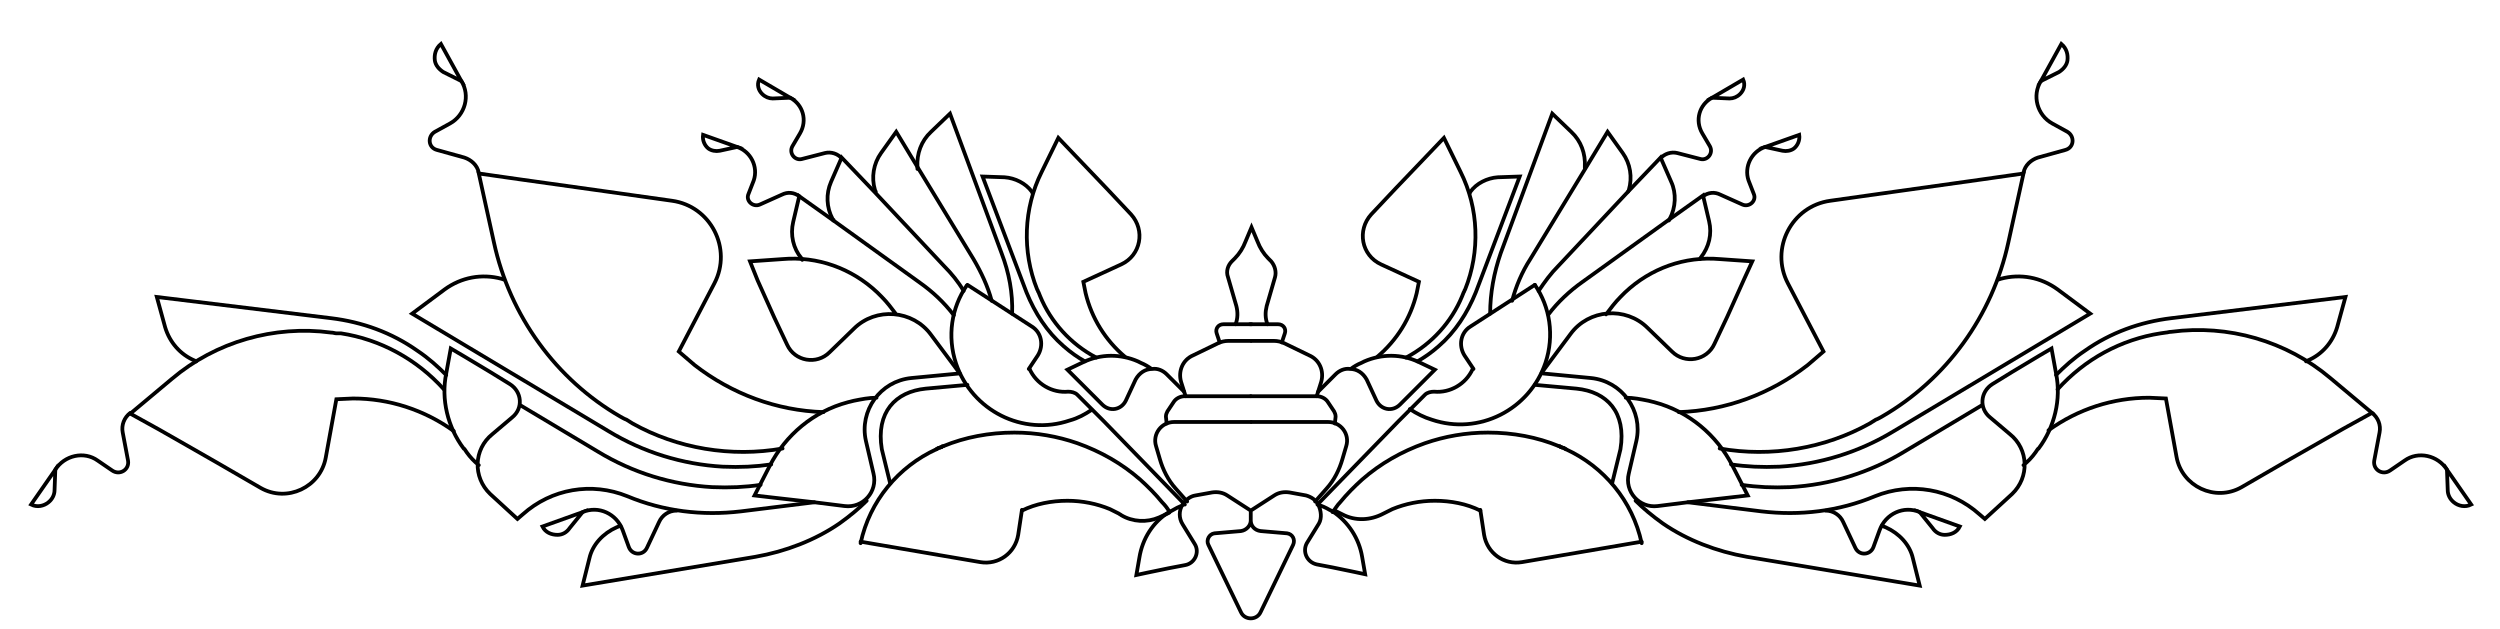 <svg width="330" height="83" viewBox="0 0 330 83" fill="none" xmlns="http://www.w3.org/2000/svg">
<g clip-path="url(#clip0)">
<path d="M156.7 66.2L155.2 64.5C154.2 63.4 153.5 62 153.1 60.6L152.6 58.9C152.1 57.3 153.3 55.7 155 55.7H165.1" stroke="black" stroke-width="0.5" stroke-miterlimit="10" stroke-linecap="round"/>
<path d="M165.1 52.3H156.4C155.8 52.3 155.2 52.6 154.9 53.1L154.1 54.3C154 54.5 153.9 54.7 153.9 55L154 55.9" stroke="black" stroke-width="0.5" stroke-miterlimit="10" stroke-linecap="round"/>
<path d="M156.5 52.3L155.9 50.4C155.5 49 156.1 47.5 157.5 46.9L160.8 45.3C161.2 45.1 161.7 45 162.1 45H165.1" stroke="black" stroke-width="0.5" stroke-miterlimit="10" stroke-linecap="round"/>
<path d="M161 45.2L160.6 44C160.4 43.4 160.8 42.8 161.5 42.8H165.2" stroke="black" stroke-width="0.5" stroke-miterlimit="10" stroke-linecap="round"/>
<path d="M134.9 67.3L134.4 70.6C134 73 131.8 74.6 129.4 74.2L113.6 71.5" stroke="black" stroke-width="0.5" stroke-miterlimit="10" stroke-linecap="round"/>
<path d="M154.4 67.6C154.1 67.1 153.8 66.7 153.4 66.3C152.5 65.2 151.5 64.2 150.5 63.3C148.1 61.2 145.3 59.6 142.2 58.5C139.6 57.6 136.8 57.1 133.9 57.1C130.6 57.1 127.4 57.7 124.5 58.9C124.4 58.9 124.4 58.9 124.3 59C124.2 59 124.1 59.1 124 59.1C123.9 59.1 123.8 59.2 123.6 59.3" stroke="black" stroke-width="0.5" stroke-miterlimit="10" stroke-linecap="round"/>
<path d="M124.5 58.9C124.4 58.9 124.4 58.9 124.3 59C124.2 59 124.1 59.1 124 59.1C123.9 59.1 123.8 59.2 123.6 59.3C118.6 61.6 114.8 66.1 113.6 71.7" stroke="black" stroke-width="0.5" stroke-miterlimit="10" stroke-linecap="round"/>
<path d="M134.9 67.4C136.7 66.5 138.8 66.1 140.9 66.1C142.9 66.1 144.8 66.5 146.5 67.2C146.9 67.4 147.3 67.6 147.7 67.8C147.8 67.9 147.9 67.9 148 68C149.5 68.9 151.4 69 153 68.3L154.3 67.7" stroke="black" stroke-width="0.5" stroke-miterlimit="10" stroke-linecap="round"/>
<path d="M144.1 54.1C143.2 54.7 142.3 55.2 141.2 55.5C135 57.6 128.3 54.2 126.2 48C125 44.4 125.6 40.6 127.6 37.7" stroke="black" stroke-width="0.5" stroke-miterlimit="10" stroke-linecap="round"/>
<path d="M135.8 48.7L137 46.9C137.8 45.6 137.5 43.9 136.2 43.1L127.7 37.6" stroke="black" stroke-width="0.5" stroke-miterlimit="10" stroke-linecap="round"/>
<path d="M135.9 48.7C136.8 50.7 138.9 51.9 141 51.7C141.4 51.7 141.9 51.8 142.2 52.1L145.7 55.6L156.4 66.6" stroke="black" stroke-width="0.5" stroke-miterlimit="10" stroke-linecap="round"/>
<path d="M101.8 61.3C99.8 61.6 97.7 61.7 95.4 61.6C90.1 61.3 84.9 59.7 80.3 56.9L54.4 41.4L58.7 38.2C60.9 36.6 63.6 36.1 66.2 36.8L66.5 36.9" stroke="black" stroke-width="0.5" stroke-miterlimit="10" stroke-linecap="round"/>
<path d="M108.7 54.4C102.5 54.2 96.6 52 91.7 48.2L89.6 46.4L94.3 37.4C96.7 32.8 93.8 27.2 88.7 26.5L80.2 25.3L68.8 23.7L63.2 22.9L65.2 32C67.3 41.7 73.4 50.1 81.9 55C82.1 55.1 82.4 55.3 82.7 55.4L83.5 55.9C89.4 59.2 96.5 60.4 103.3 59.2" stroke="black" stroke-width="0.5" stroke-miterlimit="10" stroke-linecap="round"/>
<path d="M115.7 52.5C114.7 52.5 113.7 52.7 112.7 52.9L112.3 53C112.2 53 112 53.1 111.9 53.1C107.4 54.3 103.7 57.4 101.6 61.5L99.6 65.4L102.2 65.7L107.5 66.3L111.5 66.8C113.9 67.1 115.9 64.9 115.3 62.5L114.3 58.2C113.4 54.2 116.2 50.3 120.3 49.9L126.6 49.3" stroke="black" stroke-width="0.5" stroke-miterlimit="10" stroke-linecap="round"/>
<path d="M117.5 63.8L116.4 59.3C115.6 54.4 118.2 51.7 122.2 51.3L127.7 50.8" stroke="black" stroke-width="0.5" stroke-miterlimit="10" stroke-linecap="round"/>
<path d="M118.3 41.5C117.7 40.7 117.1 39.9 116.4 39.2L116.1 38.9C116 38.8 115.9 38.7 115.8 38.6C112.4 35.4 107.9 33.8 103.3 34.2L99 34.5L100 37L102.2 41.9L103.9 45.5C104.9 47.7 107.8 48.2 109.5 46.5L112.7 43.4C115.6 40.5 120.5 40.9 122.9 44.2L126.7 49.3" stroke="black" stroke-width="0.5" stroke-miterlimit="10" stroke-linecap="round"/>
<path d="M25.9 47.7L25.7 47.6C23.8 46.8 22.4 45.2 21.8 43.2L20.7 39.2L43.7 42C47.8 42.5 51.7 43.9 55.1 46.3C56.6 47.3 57.8 48.4 58.9 49.5" stroke="black" stroke-width="0.5" stroke-miterlimit="10" stroke-linecap="round"/>
<path d="M58.6 51.4C55 47.4 50.2 44.8 45 44H44.4C44.2 44 44 43.9 43.7 43.9C36.2 42.9 28.5 45.1 22.7 50L17.2 54.6L21 56.7L28.7 61.1L34.4 64.4C37.9 66.4 42.3 64.3 43 60.4L44.4 52.7L46.6 52.6C51.4 52.6 56 54.1 59.9 56.9" stroke="black" stroke-width="0.5" stroke-miterlimit="10" stroke-linecap="round"/>
<path d="M63.2 61.4C62.6 60.9 62.1 60.4 61.6 59.7L61.4 59.4C61.3 59.3 61.3 59.2 61.2 59.2C59.1 56.4 58.2 52.7 58.9 49.3L59.5 46L61.2 47L64.7 49.1L67.3 50.7C68.9 51.7 69.1 53.9 67.6 55.1L65 57.3C62.5 59.3 62.4 63 64.7 65.2L68.3 68.5L69 67.9C72.8 64.5 78.1 63.6 82.8 65.5C87.6 67.5 92.7 68.1 97.8 67.5L107.5 66.3" stroke="black" stroke-width="0.5" stroke-miterlimit="10" stroke-linecap="round"/>
<path d="M143.2 47.7C142.3 47.2 141.3 46.5 140.4 45.7C138.2 43.8 136.6 41.3 135.5 38.6L129.7 23.3L132.6 23.4C134 23.5 135.4 24.2 136.2 25.3L136.3 25.5" stroke="black" stroke-width="0.5" stroke-miterlimit="10" stroke-linecap="round"/>
<path d="M148.5 47.1C145.9 44.9 144.1 42 143.3 38.7L143 37.2L148 34.9C150.6 33.7 151.2 30.4 149.3 28.3L146.1 24.9L141.8 20.4L139.7 18.2L137.5 22.7C135.1 27.5 134.9 33.2 136.9 38.2C137 38.3 137 38.5 137.1 38.6L137.3 39.1C138.7 42.5 141.3 45.4 144.7 47.2" stroke="black" stroke-width="0.5" stroke-miterlimit="10" stroke-linecap="round"/>
<path d="M156.3 51.7L154 49.4C153.5 48.9 152.8 48.6 152.1 48.7C151.2 48.7 150.4 49.2 149.9 50.1L148.6 52.9C148 54.1 146.5 54.4 145.5 53.4L144 51.9L141.9 49.8L140.9 48.8L143 47.8C145.3 46.7 147.9 46.7 150.2 47.7C150.3 47.7 150.3 47.8 150.4 47.8L150.6 47.9C151.1 48.1 151.6 48.4 152 48.7" stroke="black" stroke-width="0.5" stroke-miterlimit="10" stroke-linecap="round"/>
<path d="M60.9 10.7C62.1 12.6 61.4 15.2 59.4 16.3L57.4 17.4C56.4 18 56.5 19.5 57.7 19.8L61.3 20.8C62.2 21.1 63 21.8 63.2 22.8" stroke="black" stroke-width="0.5" stroke-miterlimit="10" stroke-linecap="round"/>
<path d="M60.9 10.7L58.2 5.8C57.5 6.4 57.3 7.2 57.4 8C57.5 8.6 57.9 9.1 58.5 9.5L60.9 10.7Z" stroke="black" stroke-width="0.5" stroke-miterlimit="10" stroke-linecap="round"/>
<path d="M7.3 62C8.5 60.1 11.1 59.5 12.9 60.8L14.8 62.1C15.8 62.8 17.1 62 16.9 60.8L16.2 57.1C16 56.1 16.4 55.1 17.2 54.5" stroke="black" stroke-width="0.5" stroke-miterlimit="10" stroke-linecap="round"/>
<path d="M7.3 62L4.1 66.6C4.9 67 5.8 66.8 6.4 66.3C6.9 65.9 7.2 65.3 7.2 64.7L7.3 62Z" stroke="black" stroke-width="0.5" stroke-miterlimit="10" stroke-linecap="round"/>
<path d="M100.4 64C98.4 64.3 96.3 64.4 94 64.3C88.7 64 83.5 62.4 78.9 59.6L68.7 53.5" stroke="black" stroke-width="0.5" stroke-miterlimit="10" stroke-linecap="round"/>
<path d="M81.9 69.4L81.4 69.6C79.6 70.4 78.2 71.9 77.8 73.7L76.9 77.3L99.7 73.5C103.7 72.8 107.6 71.3 110.8 69.1C112.2 68.1 113.4 67.1 114.4 66.1" stroke="black" stroke-width="0.5" stroke-miterlimit="10" stroke-linecap="round"/>
<path d="M76.9 67.6C79 66.7 81.4 67.8 82.2 70L83 72.2C83.4 73.3 84.9 73.4 85.4 72.3L87 68.9C87.4 68 88.3 67.4 89.3 67.4" stroke="black" stroke-width="0.5" stroke-miterlimit="10" stroke-linecap="round"/>
<path d="M76.9 67.6L71.6 69.5C72 70.3 72.8 70.6 73.6 70.6C74.2 70.6 74.8 70.3 75.2 69.7L76.9 67.6Z" stroke="black" stroke-width="0.5" stroke-miterlimit="10" stroke-linecap="round"/>
<path d="M133.6 41.4C133.7 38.7 133.2 36 132.2 33.4L125.4 15L122.9 17.4C121.6 18.6 121 20.3 121.1 22V22.2V22.3" stroke="black" stroke-width="0.5" stroke-miterlimit="10" stroke-linecap="round"/>
<path d="M97.3 19.4C99.1 20 100.1 22 99.5 23.8L98.8 25.6C98.4 26.5 99.4 27.4 100.3 27L103.2 25.7C104 25.3 104.8 25.4 105.5 25.9" stroke="black" stroke-width="0.5" stroke-miterlimit="10" stroke-linecap="round"/>
<path d="M97.3 19.4L92.8 17.8C92.7 18.5 93 19.2 93.5 19.6C93.9 19.9 94.5 20 95 19.9L97.3 19.4Z" stroke="black" stroke-width="0.5" stroke-miterlimit="10" stroke-linecap="round"/>
<path d="M104.3 12.9C106 13.8 106.6 15.9 105.6 17.6L104.6 19.3C104.1 20.2 104.9 21.2 105.8 21L108.9 20.2C109.7 20 110.6 20.3 111.1 20.9" stroke="black" stroke-width="0.5" stroke-miterlimit="10" stroke-linecap="round"/>
<path d="M104.3 12.9L100.2 10.5C99.9 11.2 100.1 11.9 100.6 12.4C101 12.8 101.5 13 102 13L104.3 12.9Z" stroke="black" stroke-width="0.5" stroke-miterlimit="10" stroke-linecap="round"/>
<path d="M130.9 39.7C130.4 37.8 129.5 35.9 128.5 34.2L121.2 22.2L118.3 17.4L116.3 20.2C115.3 21.6 115 23.4 115.5 25.1L115.6 25.3" stroke="black" stroke-width="0.5" stroke-miterlimit="10" stroke-linecap="round"/>
<path d="M127.2 38.4C126.5 37.2 125.6 36.1 124.6 35.1L115.4 25.3L111.1 20.8L109.7 24C109 25.6 109.1 27.4 109.9 28.9L110 29V29.1" stroke="black" stroke-width="0.5" stroke-miterlimit="10" stroke-linecap="round"/>
<path d="M125.9 41.6C124.6 39.9 123.1 38.5 121.4 37.3L110 29.1L105.5 25.9L104.7 29.3C104.3 31 104.7 32.8 105.8 34.1L105.9 34.3" stroke="black" stroke-width="0.5" stroke-miterlimit="10" stroke-linecap="round"/>
<path d="M173.6 66.2L175.1 64.5C176.1 63.4 176.8 62 177.2 60.6L177.7 58.9C178.2 57.3 177 55.7 175.3 55.7H165.2" stroke="black" stroke-width="0.5" stroke-miterlimit="10" stroke-linecap="round"/>
<path d="M165.1 52.3H173.8C174.4 52.3 175 52.6 175.3 53.1L176.1 54.3C176.2 54.5 176.3 54.7 176.3 55L176.2 55.9" stroke="black" stroke-width="0.5" stroke-miterlimit="10" stroke-linecap="round"/>
<path d="M173.8 52.3L174.4 50.4C174.8 49 174.2 47.5 172.8 46.9L169.5 45.3C169.1 45.1 168.6 45 168.2 45H165.2" stroke="black" stroke-width="0.5" stroke-miterlimit="10" stroke-linecap="round"/>
<path d="M169.2 45.2L169.6 44C169.8 43.4 169.4 42.8 168.7 42.8H165" stroke="black" stroke-width="0.5" stroke-miterlimit="10" stroke-linecap="round"/>
<path d="M167.3 42.8C167 42 167 41.2 167.2 40.4L168.3 36.6C168.5 35.9 168.3 35.1 167.8 34.5L167.4 34.1C166.8 33.5 166.3 32.7 166 31.9L165.2 30L164.4 31.9C164.1 32.7 163.6 33.5 163 34.1L162.6 34.5C162.1 35 161.8 35.8 162.1 36.6L163.2 40.4C163.4 41.2 163.4 42 163.1 42.8" stroke="black" stroke-width="0.5" stroke-miterlimit="10" stroke-linecap="round"/>
<path d="M195.4 67.3L195.9 70.6C196.3 73 198.5 74.6 200.9 74.2L216.7 71.5" stroke="black" stroke-width="0.5" stroke-miterlimit="10" stroke-linecap="round"/>
<path d="M175.9 67.6C176.3 67.1 176.5 66.7 176.9 66.3C177.8 65.2 178.8 64.2 179.8 63.3C182.2 61.2 185 59.6 188.1 58.5C190.7 57.6 193.5 57.1 196.4 57.1C199.7 57.1 202.9 57.7 205.8 58.9C205.9 58.9 205.9 58.9 206 59C206.1 59 206.2 59.1 206.3 59.1C206.4 59.1 206.5 59.2 206.7 59.3" stroke="black" stroke-width="0.5" stroke-miterlimit="10" stroke-linecap="round"/>
<path d="M205.8 58.9C205.9 58.9 205.9 58.9 206 59C206.1 59 206.2 59.1 206.3 59.1C206.4 59.1 206.5 59.2 206.7 59.3C211.7 61.6 215.5 66.1 216.7 71.7" stroke="black" stroke-width="0.5" stroke-miterlimit="10" stroke-linecap="round"/>
<path d="M195.4 67.4C193.6 66.5 191.5 66.1 189.4 66.1C187.4 66.1 185.5 66.5 183.8 67.2C183.4 67.4 183 67.6 182.6 67.8C180.9 68.7 178.9 68.8 177.2 67.9L176.2 67.4" stroke="black" stroke-width="0.5" stroke-miterlimit="10" stroke-linecap="round"/>
<path d="M202.6 37.6C204.6 40.5 205.2 44.3 204 47.9C201.9 54.1 195.2 57.5 189 55.4C188 55.1 187 54.6 186.1 54" stroke="black" stroke-width="0.5" stroke-miterlimit="10" stroke-linecap="round"/>
<path d="M194.5 48.7L193.3 46.9C192.5 45.6 192.8 43.9 194.1 43.1L202.6 37.6" stroke="black" stroke-width="0.5" stroke-miterlimit="10" stroke-linecap="round"/>
<path d="M194.4 48.7C193.5 50.7 191.4 51.9 189.3 51.7C188.9 51.7 188.4 51.8 188.1 52.1L184.6 55.6L173.9 66.6" stroke="black" stroke-width="0.5" stroke-miterlimit="10" stroke-linecap="round"/>
<path d="M228.5 61.3C230.5 61.6 232.6 61.7 234.9 61.6C240.2 61.3 245.4 59.7 250 56.9L275.9 41.4L271.6 38.2C269.4 36.6 266.7 36.1 264.1 36.8L263.8 36.9" stroke="black" stroke-width="0.5" stroke-miterlimit="10" stroke-linecap="round"/>
<path d="M221.6 54.4C227.8 54.2 233.7 52 238.6 48.2L240.7 46.4L236 37.4C233.6 32.8 236.5 27.2 241.6 26.5L250.1 25.3L261.5 23.7L267.1 22.9L265.1 32C263 41.7 256.9 50.1 248.4 55C248.2 55.1 247.9 55.3 247.6 55.4L246.8 55.9C240.9 59.2 233.8 60.4 227 59.2" stroke="black" stroke-width="0.5" stroke-miterlimit="10" stroke-linecap="round"/>
<path d="M214.6 52.5C215.6 52.5 216.6 52.7 217.6 52.9L218 53C218.1 53 218.3 53.1 218.4 53.1C222.9 54.3 226.6 57.4 228.7 61.5L230.7 65.4L228.1 65.7L222.8 66.3L218.8 66.8C216.4 67.1 214.4 64.9 215 62.5L216 58.2C216.9 54.2 214.1 50.3 210 49.9L203.7 49.3" stroke="black" stroke-width="0.5" stroke-miterlimit="10" stroke-linecap="round"/>
<path d="M212.8 63.8L213.9 59.3C214.7 54.4 212.1 51.7 208.1 51.3L202.6 50.8" stroke="black" stroke-width="0.5" stroke-miterlimit="10" stroke-linecap="round"/>
<path d="M212 41.5C212.6 40.7 213.2 39.9 213.9 39.2L214.2 38.9C214.3 38.8 214.4 38.7 214.5 38.6C217.9 35.4 222.4 33.8 227 34.2L231.3 34.5L230.2 36.9L228 41.8L226.3 45.4C225.3 47.6 222.4 48.1 220.7 46.4L217.5 43.3C214.6 40.4 209.7 40.8 207.3 44.1L203.5 49.2" stroke="black" stroke-width="0.5" stroke-miterlimit="10" stroke-linecap="round"/>
<path d="M304.4 47.7L304.6 47.6C306.5 46.8 307.9 45.2 308.5 43.2L309.6 39.2L286.6 42C282.5 42.5 278.6 43.9 275.2 46.3C273.7 47.3 272.5 48.4 271.4 49.5" stroke="black" stroke-width="0.5" stroke-miterlimit="10" stroke-linecap="round"/>
<path d="M271.6 51.4C275.2 47.4 280 44.8 285.2 44L285.9 43.9C286.1 43.9 286.3 43.8 286.6 43.8C294.1 42.8 301.8 45 307.6 49.9L313.1 54.5L309.3 56.6L301.6 61L295.9 64.3C292.4 66.3 288 64.2 287.3 60.3L285.9 52.6L283.7 52.5C278.9 52.5 274.3 54 270.4 56.8" stroke="black" stroke-width="0.5" stroke-miterlimit="10" stroke-linecap="round"/>
<path d="M267.1 61.4C267.7 60.9 268.2 60.4 268.7 59.7L268.9 59.4C269 59.3 269 59.2 269.1 59.2C271.2 56.4 272.1 52.7 271.4 49.3L270.8 46L269.1 47L265.6 49.1L263 50.7C261.4 51.7 261.2 53.9 262.7 55.1L265.3 57.3C267.8 59.3 267.9 63 265.6 65.2L262 68.5L261.3 67.9C257.5 64.5 252.2 63.6 247.5 65.5C242.7 67.5 237.6 68.1 232.5 67.5L222.8 66.3" stroke="black" stroke-width="0.5" stroke-miterlimit="10" stroke-linecap="round"/>
<path d="M187.1 47.7C188 47.2 189 46.5 189.9 45.7C192.1 43.8 193.7 41.3 194.8 38.6L200.6 23.3L197.7 23.4C196.3 23.5 194.9 24.2 194.1 25.3L194 25.5" stroke="black" stroke-width="0.5" stroke-miterlimit="10" stroke-linecap="round"/>
<path d="M181.8 47.1C184.4 44.9 186.2 42 187 38.7L187.3 37.2L182.3 34.9C179.7 33.7 179.1 30.4 181 28.3L184.2 24.9L188.5 20.4L190.6 18.2L192.8 22.7C195.2 27.5 195.4 33.2 193.4 38.2C193.3 38.3 193.3 38.5 193.2 38.6L193 39.1C191.6 42.5 189 45.4 185.6 47.2" stroke="black" stroke-width="0.5" stroke-miterlimit="10" stroke-linecap="round"/>
<path d="M174 51.7L176.3 49.4C176.8 48.9 177.5 48.6 178.2 48.7C179.1 48.7 179.9 49.2 180.4 50.1L181.7 52.9C182.3 54.1 183.8 54.4 184.8 53.4L186.3 51.9L188.4 49.8L189.4 48.8L187.3 47.8C185 46.7 182.4 46.7 180.1 47.7C180 47.7 180 47.8 179.9 47.8L179.7 47.9C179.2 48.1 178.7 48.4 178.3 48.7" stroke="black" stroke-width="0.5" stroke-miterlimit="10" stroke-linecap="round"/>
<path d="M174 66.6C174.5 66.8 175 67 175.5 67.3L175.7 67.4C175.8 67.4 175.8 67.5 175.9 67.5C178 68.9 179.4 71.1 179.8 73.5L180.2 75.8L178.8 75.5L175.9 74.9L173.8 74.5C172.5 74.2 171.9 72.8 172.5 71.7L174.1 69.1C174.5 68.4 174.4 67.4 174 66.6ZM174 66.6C173.7 66 173.1 65.6 172.4 65.4L170.2 65C169.5 64.9 168.8 65 168.2 65.4L165.1 67.4V68.7C165.1 69.4 165.6 70 166.4 70.1L169.9 70.4C170.6 70.5 171 71.2 170.7 71.9L166.4 80.8C165.9 81.9 164.3 81.9 163.8 80.8L159.5 71.9C159.2 71.3 159.6 70.5 160.3 70.4L163.8 70.1C164.5 70 165.1 69.4 165.1 68.7V67.4L162 65.4C161.4 65 160.7 64.9 160 65L157.8 65.4C157.1 65.5 156.5 66 156.1 66.6C155.6 67.4 155.6 68.4 156.1 69.2L157.7 71.8C158.4 72.9 157.7 74.4 156.4 74.6L154.3 75L151.4 75.6L150 75.9L150.4 73.6C150.8 71.1 152.2 68.9 154.3 67.6C154.4 67.6 154.4 67.5 154.5 67.5L154.7 67.4C155.2 67.1 155.6 66.9 156.1 66.7" stroke="black" stroke-width="0.5" stroke-miterlimit="10" stroke-linecap="round"/>
<path d="M269.4 10.7C268.2 12.6 268.9 15.2 270.9 16.3L272.9 17.4C273.9 18 273.8 19.5 272.6 19.8L269 20.8C268.1 21.1 267.3 21.8 267.1 22.8" stroke="black" stroke-width="0.5" stroke-miterlimit="10" stroke-linecap="round"/>
<path d="M269.4 10.7L272.1 5.8C272.8 6.4 273 7.2 272.9 8C272.8 8.6 272.4 9.1 271.8 9.5L269.4 10.7Z" stroke="black" stroke-width="0.5" stroke-miterlimit="10" stroke-linecap="round"/>
<path d="M323 62C321.8 60.1 319.2 59.5 317.4 60.8L315.5 62.1C314.5 62.8 313.2 62 313.4 60.8L314.1 57.1C314.3 56.1 313.9 55.1 313.1 54.5" stroke="black" stroke-width="0.5" stroke-miterlimit="10" stroke-linecap="round"/>
<path d="M323 62L326.2 66.6C325.4 67 324.5 66.8 323.9 66.3C323.4 65.9 323.1 65.3 323.1 64.7L323 62Z" stroke="black" stroke-width="0.5" stroke-miterlimit="10" stroke-linecap="round"/>
<path d="M229.9 64C231.9 64.3 234 64.4 236.3 64.3C241.6 64 246.8 62.4 251.4 59.6L261.6 53.5" stroke="black" stroke-width="0.5" stroke-miterlimit="10" stroke-linecap="round"/>
<path d="M248.4 69.4L248.9 69.6C250.7 70.4 252.1 71.9 252.5 73.7L253.4 77.3L230.6 73.5C226.6 72.8 222.7 71.3 219.5 69.1C218.1 68.1 216.9 67.1 215.9 66.1" stroke="black" stroke-width="0.5" stroke-miterlimit="10" stroke-linecap="round"/>
<path d="M253.4 67.6C251.3 66.7 248.9 67.8 248.1 70L247.3 72.2C246.9 73.3 245.4 73.4 244.9 72.3L243.3 68.9C242.9 68 242 67.4 241 67.4" stroke="black" stroke-width="0.5" stroke-miterlimit="10" stroke-linecap="round"/>
<path d="M253.4 67.6L258.7 69.5C258.3 70.3 257.5 70.6 256.7 70.6C256.1 70.6 255.5 70.3 255.1 69.7L253.4 67.6Z" stroke="black" stroke-width="0.5" stroke-miterlimit="10" stroke-linecap="round"/>
<path d="M209.2 22.2V22C209.3 20.3 208.7 18.6 207.4 17.4L204.9 15L198.1 33.4C197.2 36 196.7 38.7 196.7 41.4" stroke="black" stroke-width="0.5" stroke-miterlimit="10" stroke-linecap="round"/>
<path d="M233 19.4C231.2 20 230.2 22 230.8 23.8L231.5 25.6C231.9 26.5 230.9 27.4 230 27L227.1 25.7C226.3 25.3 225.5 25.4 224.8 25.9" stroke="black" stroke-width="0.5" stroke-miterlimit="10" stroke-linecap="round"/>
<path d="M233 19.4L237.5 17.8C237.6 18.5 237.3 19.2 236.8 19.6C236.4 19.9 235.8 20 235.3 19.9L233 19.4Z" stroke="black" stroke-width="0.5" stroke-miterlimit="10" stroke-linecap="round"/>
<path d="M226 12.9C224.3 13.8 223.7 15.9 224.7 17.6L225.7 19.3C226.2 20.2 225.4 21.2 224.5 21L221.4 20.2C220.6 20 219.7 20.3 219.2 20.9" stroke="black" stroke-width="0.5" stroke-miterlimit="10" stroke-linecap="round"/>
<path d="M226 12.9L230.1 10.5C230.4 11.2 230.2 11.9 229.7 12.4C229.3 12.8 228.8 13 228.3 13L226 12.9Z" stroke="black" stroke-width="0.5" stroke-miterlimit="10" stroke-linecap="round"/>
<path d="M214.9 25.3L215 25.1C215.5 23.4 215.2 21.6 214.2 20.2L212.2 17.4L209.3 22.2L202 34.2C200.9 35.9 200.1 37.8 199.6 39.7" stroke="black" stroke-width="0.5" stroke-miterlimit="10" stroke-linecap="round"/>
<path d="M220.3 29.1L220.4 28.9C221.2 27.4 221.3 25.5 220.6 24L219.2 20.8L214.9 25.3L205.7 35.1C204.7 36.1 203.9 37.2 203.1 38.4" stroke="black" stroke-width="0.5" stroke-miterlimit="10" stroke-linecap="round"/>
<path d="M224.4 34.2L224.5 34C225.6 32.6 226 30.9 225.6 29.2L224.8 25.8L220.3 29L208.9 37.2C207.2 38.4 205.6 39.9 204.4 41.5" stroke="black" stroke-width="0.5" stroke-miterlimit="10" stroke-linecap="round"/>
</g>
<defs>
<clipPath id="clip0">
<rect width="330" height="83" fill="white"/>
</clipPath>
</defs>
</svg>
